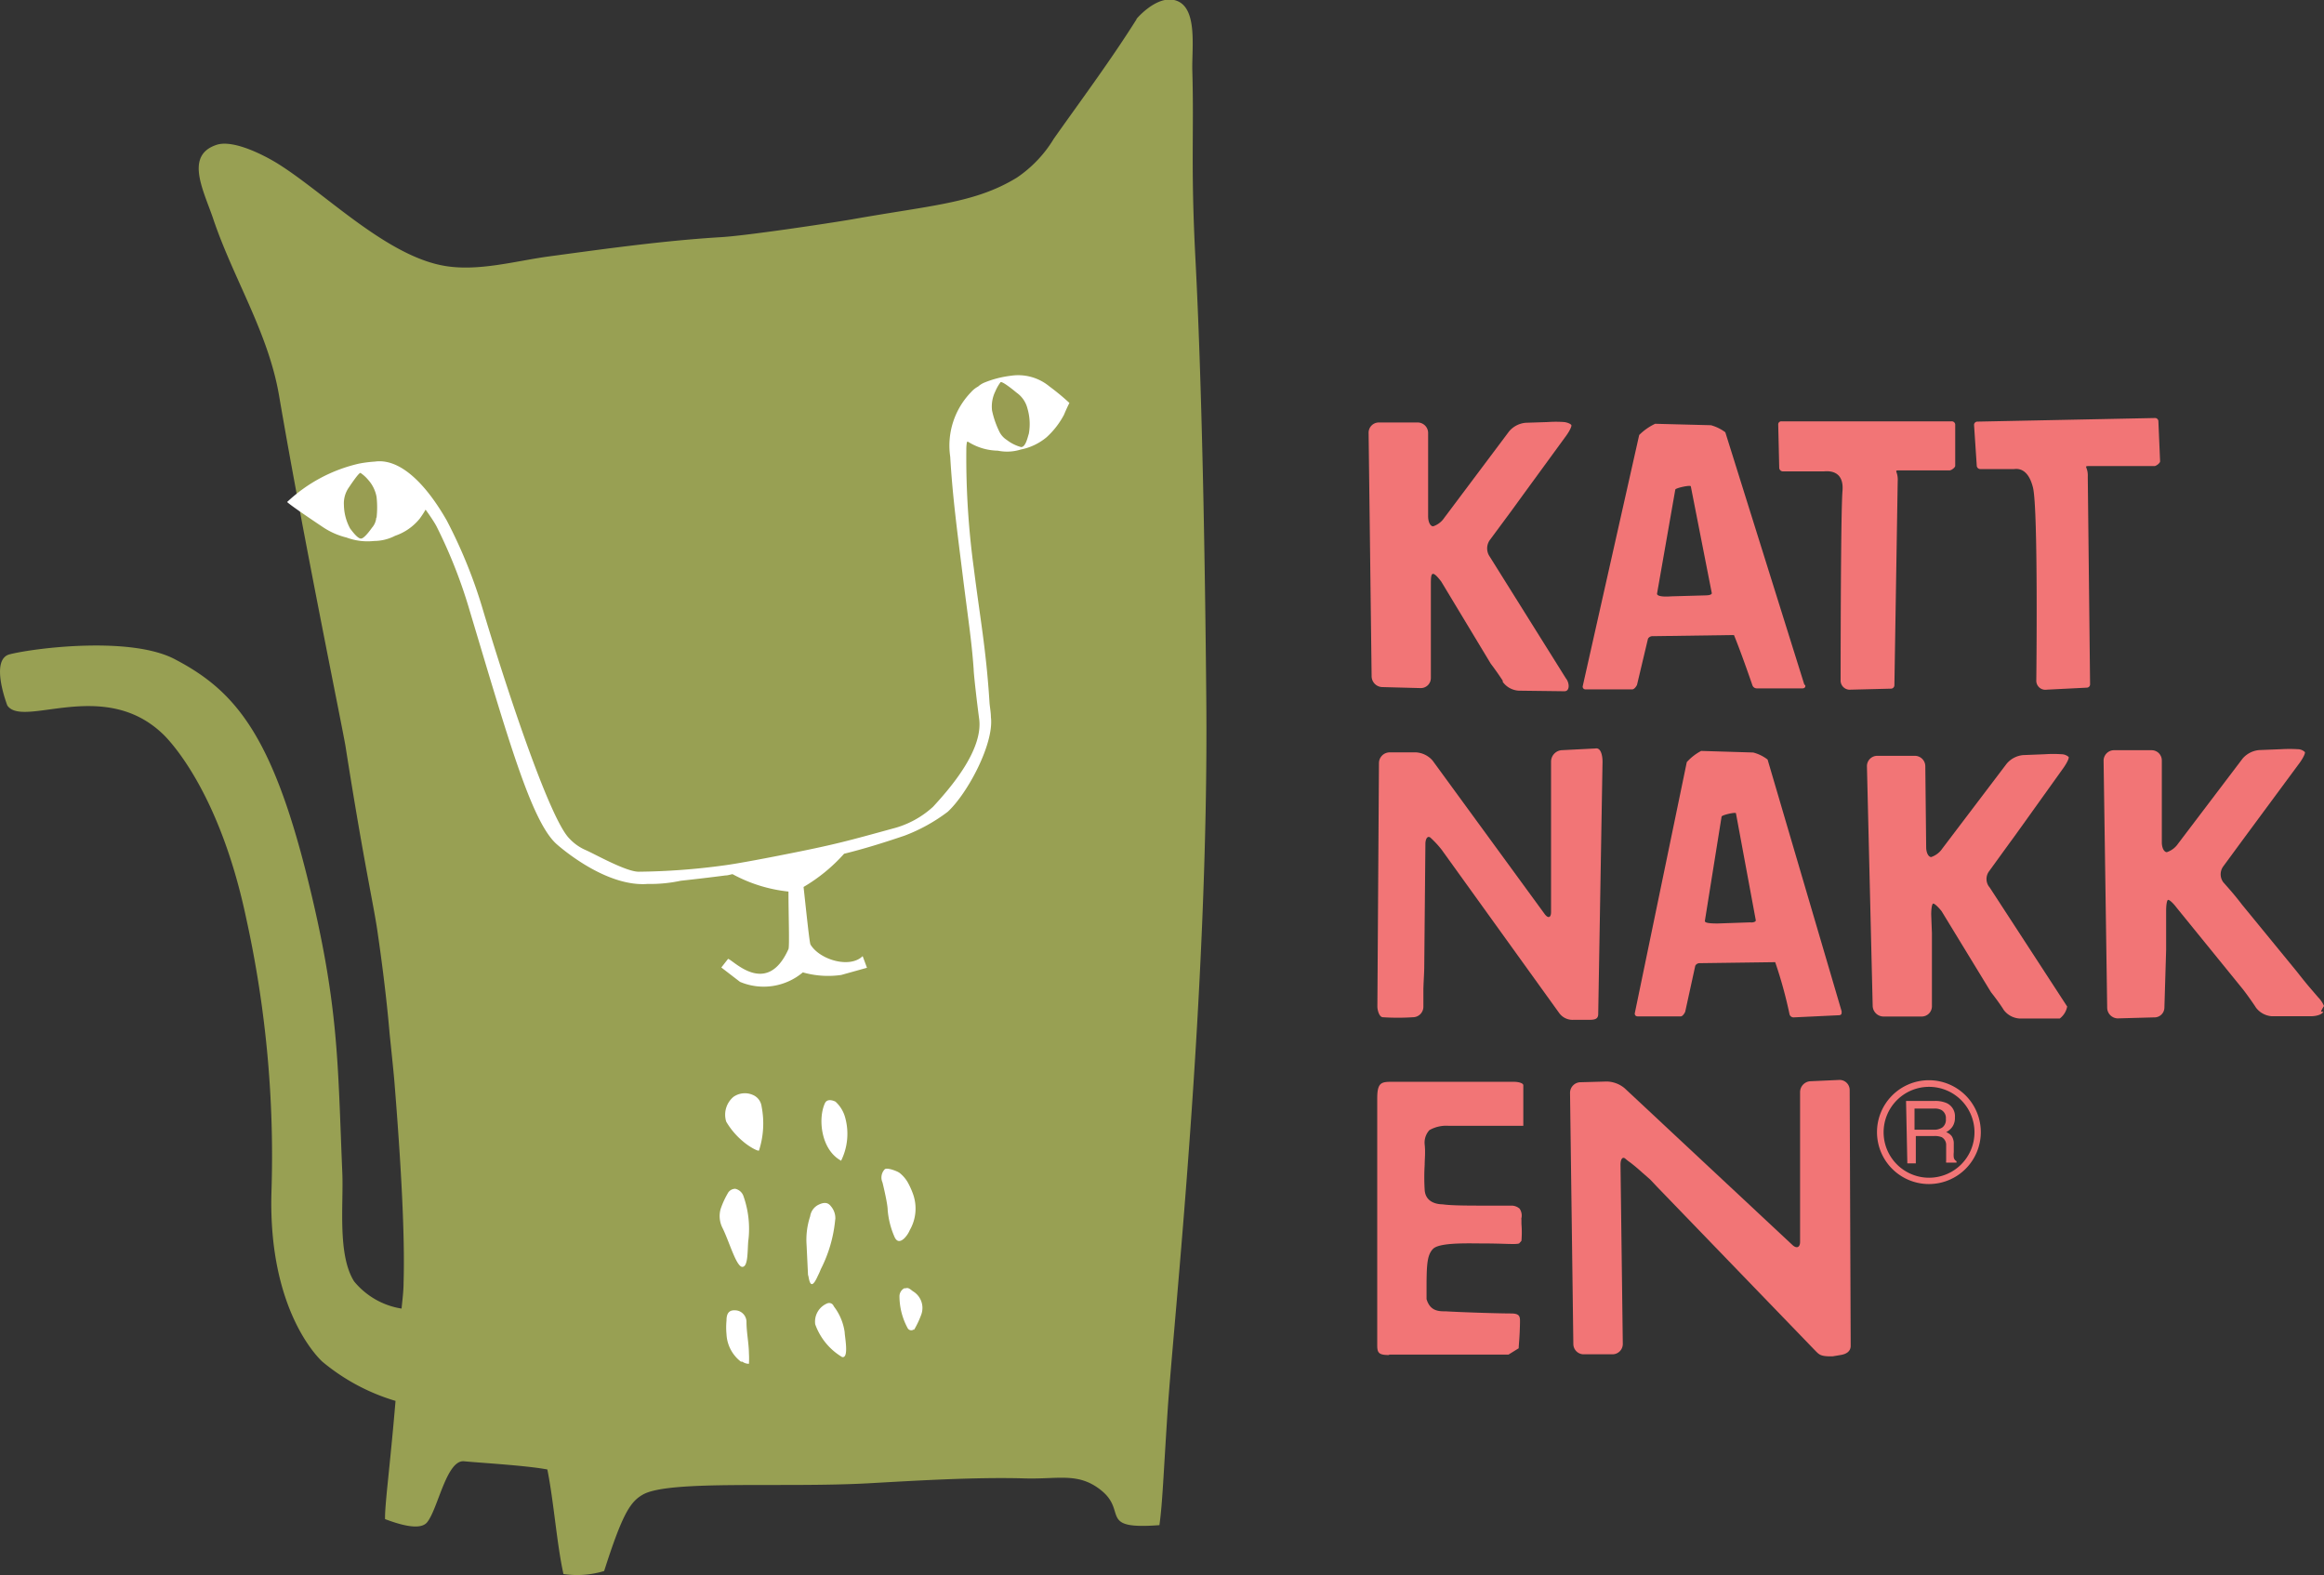 <svg xmlns="http://www.w3.org/2000/svg" xmlns:xlink="http://www.w3.org/1999/xlink" viewBox="0 0 161.64 109.54"><rect x="0" y="0" width="161.64" height="109.54" fill="#333333" stroke="none"/><defs><style>.cls-1{fill:none;}.cls-2{clip-path:url(#clip-path);}.cls-3{fill:#f27576;}.cls-4{fill:#98a053;}.cls-5{fill:#fff;}.cls-6{fill:#989d52;}</style><clipPath id="clip-path" transform="translate(0 0)"><rect class="cls-1" width="161.64" height="109.54"/></clipPath></defs><g id="Layer_2" data-name="Layer 2"><g id="Layer_1-2" data-name="Layer 1"><g class="cls-2"><path class="cls-3" d="M134.16,75.58a3.16,3.16,0,1,0,3.17,3.16,3.16,3.16,0,0,0-3.17-3.16m0,6.76a3.61,3.61,0,1,1,3.61-3.6,3.61,3.61,0,0,1-3.61,3.6" transform="translate(0 0)"/><path class="cls-3" d="M134.47,78.56a1,1,0,0,0,.63-.16.67.67,0,0,0,.24-.59.64.64,0,0,0-.33-.63,1,1,0,0,0-.46-.09h-1.39v1.47Zm-1.9-2h2a2,2,0,0,1,.8.14,1,1,0,0,1,.6,1,1.09,1.09,0,0,1-.16.63,1.17,1.17,0,0,1-.45.4.87.87,0,0,1,.38.27.92.92,0,0,1,.15.54l0,.58a1.59,1.59,0,0,0,0,.37.36.36,0,0,0,.19.26v.1h-.72a.53.53,0,0,1,0-.15c0-.06,0-.17,0-.34l0-.72a.61.61,0,0,0-.31-.56,1.29,1.29,0,0,0-.51-.08h-1.29V80.9h-.59Z" transform="translate(0 0)"/><path class="cls-3" d="M118.74,41.4l-2.49.07c-.81.06-1-.07-1-.18l1.27-7.24c0-.11,1.05-.34,1.08-.23l1.46,7.43c0,.11-.23.15-.37.15m6.8,6.19L120,30.06a3,3,0,0,0-1-.49l-3.88-.1a4,4,0,0,0-1.11.78l-3.93,17.48a.19.19,0,0,0,.21.21l3.24,0c.13,0,.28-.2.33-.32l.76-3.2a.36.36,0,0,1,.34-.18l5.64-.08c.51,1.23,1.29,3.51,1.29,3.51a.32.32,0,0,0,.3.2l3.18,0c.14,0,.22-.09.19-.21" transform="translate(0 0)"/><path class="cls-3" d="M137.3,29.55a.23.23,0,0,1,.22-.23l12.35-.25a.23.23,0,0,1,.25.2l.12,2.81c0,.12-.25.31-.37.33l-4.47,0c-.58,0-.15,0-.19.76l.16,14.41a.23.23,0,0,1-.22.24l-2.79.14a.63.63,0,0,1-.73-.66s.14-11.89-.23-13.39-1.21-1.29-1.34-1.29l-2.32,0a.25.25,0,0,1-.25-.21Z" transform="translate(0 0)"/><path class="cls-3" d="M123.68,29.52a.21.21,0,0,1,.22-.22h11.84a.24.24,0,0,1,.25.21l0,2.88c0,.12-.25.31-.38.32l-3.41,0c-.58,0-.16,0-.21.77l-.23,14.18a.24.24,0,0,1-.23.23l-2.8.07a.64.64,0,0,1-.71-.69s0-11.56.13-13.13-1.17-1.36-1.3-1.36l-2.86,0a.26.26,0,0,1-.24-.23Z" transform="translate(0 0)"/><path class="cls-3" d="M108.81,48.07c.4,0,.35-.6.1-.9l-5.3-8.47a1,1,0,0,1,0-1.13l1.48-2,.85-1.17,3-4.11c.23-.32.39-.65.35-.73s-.26-.18-.5-.21a8.24,8.24,0,0,0-1.15,0l-1.52.05a1.7,1.7,0,0,0-1.16.6l-4.5,6a1.5,1.5,0,0,1-.78.6c-.2,0-.35-.3-.35-.7V30.1a.73.73,0,0,0-.73-.72H95.9a.71.71,0,0,0-.71.72l.21,16.94a.76.76,0,0,0,.73.74l2.66.07a.7.7,0,0,0,.73-.7V43.43c0-.4,0-1,0-1.44l0-1.31c0-.4,0-.74.13-.77s.35.22.59.53l3.45,5.72c.24.31.62.85.83,1.18l0,.08a1.48,1.48,0,0,0,1.11.61Z" transform="translate(0 0)"/><path class="cls-4" d="M79.05,1.34c-1.78,2.83-3.82,5.57-5.75,8.3a8.69,8.69,0,0,1-2.57,2.71c-2.91,1.78-5.87,1.91-11.45,2.9-1.76.3-7.31,1.13-9.09,1.24-4,.24-8,.8-12,1.34-2.3.31-4.86,1.05-7.2.67-4-.64-8.21-4.9-11.48-7-1-.65-3.25-1.82-4.44-1.43-2.17.71-1,3-.29,5,1.41,4.26,3.87,8,4.63,12.44,1.71,10,4.41,23.09,4.62,24.38,1.35,8.58,2,11.18,2.26,13.14,0,0,.53,3.52.81,6.87,0,0,.28,2.66.33,3.3.47,5.81.74,10.74.64,14,0,.57-.08,1.18-.14,1.8a5.34,5.34,0,0,1-3.3-1.89c-1.17-1.85-.73-5.37-.82-7.52-.33-7.83-.23-11.75-2.47-20.71-2.45-9.77-5-12.84-9.11-15C9.2,44.22,2.47,45.05.68,45.5c-1.42.35-.17,3.56-.17,3.56C1.6,50.66,7.16,47.12,11.28,51c0,0,3.85,3.41,5.84,12.84a76.77,76.77,0,0,1,1.76,19.07c-.24,8.5,3.55,11.79,3.55,11.79a14.28,14.28,0,0,0,5.08,2.72c-.39,4.63-.75,7.2-.73,8.22,1.11.42,2.45.79,2.92.23.76-.91,1.35-4.39,2.59-4.25,1,.1,4.33.29,5.78.57.45,2.25.66,5.21,1.12,7.27a6.47,6.47,0,0,0,2.83-.21c1.28-4,1.82-4.84,2.74-5.34,1.88-1,9.8-.44,15.63-.76,3.4-.19,7.49-.44,10.89-.34,2.36.07,3.75-.46,5.36.87,1.76,1.47-.25,2.7,4,2.38.21-1.48.27-3.34.57-7.94.39-6,2.88-29,2.69-49.5-.09-10.16-.31-22.19-.76-30.71-.33-6.39-.09-8.6-.21-12.94-.06-1.65.48-4.83-1.48-5-1.21-.08-2.4,1.34-2.4,1.34" transform="translate(0 0)"/><path class="cls-5" d="M73,26.88a3.41,3.41,0,0,0-2.69-.75,7.14,7.14,0,0,0-1.83.47,1.53,1.53,0,0,0-.45.28,1.75,1.75,0,0,0-.49.39,5.34,5.34,0,0,0-1.45,4.49c.16,2.75.49,5.2.82,7.86.43,3.49.66,4.83.81,6.91,0,.35.26,2.56.38,3.44.31,2.2-2.06,4.89-3.2,6.13a6.53,6.53,0,0,1-2.81,1.52c-3.24.89-4.09,1.13-7.66,1.83-.69.14-3.12.61-4.07.73a46.92,46.92,0,0,1-5.94.44c-.87,0-3-1.2-3.65-1.49a3.36,3.36,0,0,1-1.16-.81c-1.32-1.29-4.16-9.72-6-15.84a34.44,34.44,0,0,0-2.54-6.29c-1.44-2.52-3.23-4.34-5-4.09a8.67,8.67,0,0,0-1.1.14,10.82,10.82,0,0,0-5,2.67c.28.28,2.54,1.78,2.54,1.78a5.12,5.12,0,0,0,1.59.69,4.18,4.18,0,0,0,1.92.24,3.21,3.21,0,0,0,1.46-.36,3.76,3.76,0,0,0,1.71-1.19,6.24,6.24,0,0,0,.41-.63c.4.55.68,1,.77,1.18a34.86,34.86,0,0,1,2.32,5.92c2.63,8.75,4.25,14.54,6,16.14.77.68,3.68,3,6.36,2.79a10,10,0,0,0,2.29-.22c1-.11,2.13-.24,3.11-.37.17,0,.33-.06.5-.09A10.39,10.39,0,0,0,54.84,62h0c0,1.49.08,3.83,0,4-1.51,3.37-3.85.75-4.2.68l-.47.6,1.3,1a4.23,4.23,0,0,0,4.37-.66,6.42,6.42,0,0,0,2.67.18l1.79-.5L60,66.49c-.89.88-3,.25-3.63-.81-.07-.12-.32-2.55-.48-4a11.74,11.74,0,0,0,2.82-2.31c1.31-.32,2.65-.73,4.21-1.26a11.94,11.94,0,0,0,3-1.66c1.4-1.3,3.23-4.76,3-6.58,0-.35-.08-.72-.1-1.06-.23-3.63-.65-5.8-1.09-9.3a57,57,0,0,1-.52-8.19c0-.16,0-.37.05-.6l.07,0a4,4,0,0,0,2.07.62A3.19,3.19,0,0,0,71,31.26a4,4,0,0,0,1.8-.86A5.72,5.72,0,0,0,74,28.85s.19-.46.38-.83A16.41,16.41,0,0,0,73,26.88" transform="translate(0 0)"/><path class="cls-5" d="M51.53,94.69a2.56,2.56,0,0,1-1-1.91,4.93,4.93,0,0,1,0-.94c0-.4.1-.74.58-.72a.81.81,0,0,1,.81.81c0,.73.16,1.45.17,2.18a5.93,5.93,0,0,1,0,.73.79.79,0,0,1-.46-.15" transform="translate(0 0)"/><path class="cls-5" d="M52.78,80c0,.09-.6-.19-1.12-.64A5.22,5.22,0,0,1,50.51,78a1.62,1.62,0,0,1,.5-1.72,1.38,1.38,0,0,1,1.37-.13,1,1,0,0,1,.59.79,6.14,6.14,0,0,1-.19,3.1" transform="translate(0 0)"/><path class="cls-5" d="M52.05,86.22c-.07.73,0,1.88-.42,1.88s-.93-1.82-1.38-2.71a1.82,1.82,0,0,1-.13-1.31A5.94,5.94,0,0,1,50.61,83a.59.59,0,0,1,.53-.33.78.78,0,0,1,.57.51,6.84,6.84,0,0,1,.34,3.09" transform="translate(0 0)"/><path class="cls-5" d="M58.57,94.37a4.35,4.35,0,0,1-1.87-2.28,1.37,1.37,0,0,1,.86-1.46.34.34,0,0,1,.43.21,3.79,3.79,0,0,1,.76,1.81c0,.29.32,1.84-.18,1.72" transform="translate(0 0)"/><path class="cls-5" d="M58.49,80.71c-1.4-.77-1.61-2.94-1.11-4,.19-.39.73-.1.73-.1a2.3,2.3,0,0,1,.68,1.13,4.22,4.22,0,0,1-.3,3" transform="translate(0 0)"/><path class="cls-5" d="M58.09,84.82a9.49,9.49,0,0,1-1,3.44,5.27,5.27,0,0,1-.22.49c-.57,1.28-.61-.08-.67-.08l-.1-2.09a5.19,5.19,0,0,1,.25-2,1.06,1.06,0,0,1,.62-.82c.33-.15.6-.16.81.11a1.28,1.28,0,0,1,.32.9" transform="translate(0 0)"/><path class="cls-5" d="M62.55,81.55a2.36,2.36,0,0,1,.58.66,5.37,5.37,0,0,1,.35.76,3,3,0,0,1-.2,2.57,1.8,1.8,0,0,1-.39.58c-.29.27-.53.25-.69-.14a5.85,5.85,0,0,1-.46-1.84c0-.28-.14-1-.36-1.91a.83.83,0,0,1,.16-.92c.17-.14.9.15,1,.24" transform="translate(0 0)"/><path class="cls-5" d="M63.57,92.44a.29.29,0,0,1-.43-.06,4.69,4.69,0,0,1-.58-2.26.64.64,0,0,1,.33-.53.31.31,0,0,1,.1,0c.21-.08.36.11.53.22a1.35,1.35,0,0,1,.56,1.6,6.55,6.55,0,0,1-.51,1.08" transform="translate(0 0)"/><path class="cls-6" d="M26.17,36a1.19,1.19,0,0,1-.3.7c-.14.2-.51.7-.73.75s-.59-.43-.79-.7a3.54,3.54,0,0,1-.43-1.64,1.92,1.92,0,0,1,.35-1.22c.09-.13.71-1.07.81-1a2.6,2.6,0,0,1,.52.47,2.44,2.44,0,0,1,.59,1.19,6.49,6.49,0,0,1,0,1.46" transform="translate(0 0)"/><path class="cls-6" d="M69.5,30a1.41,1.41,0,0,0,.52.59,2.81,2.81,0,0,0,1,.5c.31,0,.44-.62.54-.94a3.84,3.84,0,0,0-.1-1.75,1.9,1.9,0,0,0-.75-1.09c-.12-.1-1-.83-1.12-.73a3,3,0,0,0-.36.63A2.39,2.39,0,0,0,69,28.55,6.25,6.25,0,0,0,69.5,30" transform="translate(0 0)"/><path class="cls-3" d="M121.78,64.14l-2.32.08c-.76,0-.9-.08-.88-.19l1.16-7.24c0-.11,1-.34,1-.23L122.12,64c0,.12-.21.15-.34.15m6.32,6.21-5.16-17.54a2.76,2.76,0,0,0-1-.49l-3.62-.11a3.6,3.6,0,0,0-1,.78l-3.62,17.48c0,.11.07.2.2.2l3,0c.13,0,.26-.21.31-.32l.7-3.2a.34.34,0,0,1,.32-.18l5.24-.07a30.82,30.82,0,0,1,1,3.64.29.29,0,0,0,.28.2l3.16-.15c.13,0,.21-.1.17-.21" transform="translate(0 0)"/><path class="cls-3" d="M108.44,70.44a1.15,1.15,0,0,0,1,.48h1c.39,0,.72,0,.72-.4l.3-17.55c0-.39-.1-1-.5-.92l-2.36.12a.8.8,0,0,0-.72.78l0,10.47c0,.4-.2.47-.44.15L99.64,52.89a1.66,1.66,0,0,0-1.16-.57H96.65a.75.75,0,0,0-.74.73L95.8,70c0,.22.12.73.38.74a16.22,16.22,0,0,0,2.09,0A.73.73,0,0,0,99,70l0-1.13c0-.4.06-1.23.06-1.62l.08-8.55c0-.39.16-.6.35-.45a6.73,6.73,0,0,1,.78.84Z" transform="translate(0 0)"/><path class="cls-3" d="M126.25,93.92c.28.28.37.42,1.22.4l.54-.09c.39-.06.71-.24.71-.64l-.07-17.8a.7.7,0,0,0-.72-.69l-2,.09a.76.76,0,0,0-.73.75l0,10.42c0,.39-.24.49-.53.22L113,75.68a2,2,0,0,0-1.25-.47l-1.83.05a.74.74,0,0,0-.72.74l.23,17.47a.72.72,0,0,0,.73.71l2,0a.72.72,0,0,0,.71-.73L112.71,81c0-.4.15-.59.34-.42a4.2,4.2,0,0,0,.35.27s.25.19.55.45l.27.24.55.48s.23.24.5.53Z" transform="translate(0 0)"/><path class="cls-3" d="M161.43,70.35a2,2,0,0,1,.21-.39,1.89,1.89,0,0,0-.41-.61l-.55-.64c-.26-.3-.66-.8-.9-1.11l-3.85-4.7c-.24-.32-.65-.82-.91-1.11l-.38-.43a.93.93,0,0,1,0-1.12l1.47-2,.85-1.15,3-4.06c.23-.32.39-.65.35-.73a.72.72,0,0,0-.49-.2,10.07,10.07,0,0,0-1.16,0l-1.52.06a1.72,1.72,0,0,0-1.16.59l-4.49,5.92a1.52,1.52,0,0,1-.78.59c-.19,0-.35-.29-.35-.69V52.88a.71.71,0,0,0-.72-.71h-2.62a.73.73,0,0,0-.71.72l.25,17.2a.75.75,0,0,0,.73.73l2.53-.07a.69.69,0,0,0,.72-.69l.12-4c0-.39,0-1,0-1.43l0-1.29c0-.39.05-.73.13-.76s.35.21.59.53l4.64,5.71c.24.31.61.83.83,1.16l.05.08a1.51,1.51,0,0,0,1.11.61h2.72c.4,0,.79-.13.86-.31" transform="translate(0 0)"/><path class="cls-3" d="M96.64,94.2h.91c2,0,5.47,0,7.11,0h.26s.68-.42.71-.44c0-.27.07-.67.09-1.81v-.1c0-.34-.08-.5-.59-.51-.93,0-3.65-.09-4.59-.15h-.09c-.47,0-1-.07-1.23-.85l0-.36c0-1.89,0-2.67.45-3.13s2.46-.38,3.4-.38c1.61,0,2.33.09,2.59,0l.16-.18a7.17,7.17,0,0,0,0-1.18v-.31a.14.14,0,0,1,0-.09.84.84,0,0,0-.13-.66.86.86,0,0,0-.58-.21l-2.09,0c-.73,0-2.12,0-2.68-.09-.35,0-1.19-.11-1.25-1a14.31,14.31,0,0,1,0-1.75c0-.4.06-.85,0-1.41a1.28,1.28,0,0,1,.33-1,2.36,2.36,0,0,1,1.33-.3H101c.18,0,1.61,0,2.07,0l2.25,0h.63c0-.91,0-1.51,0-2.82,0-.14-.3-.24-.67-.24H96.79c-.72,0-1,.06-1,1.15,0,2.19,0,16.06,0,17.19,0,.51.12.66.8.66" transform="translate(0 0)"/><path class="cls-3" d="M143.78,70c-.32-.47,0,0,0,0l-5.39-8.28a.9.9,0,0,1-.06-1.11l1.45-2c.24-.32.61-.84.84-1.16l2.92-4.08c.22-.32.38-.64.34-.73a.76.76,0,0,0-.5-.19,8.47,8.47,0,0,0-1.15,0l-1.52.06a1.7,1.7,0,0,0-1.15.61L135.1,59a1.53,1.53,0,0,1-.78.6c-.19,0-.35-.3-.35-.69l-.06-5.65a.73.73,0,0,0-.74-.7l-2.61,0a.72.72,0,0,0-.71.72l.4,16.68a.76.76,0,0,0,.74.73l2.66,0a.71.71,0,0,0,.72-.7l0-3.68c0-.39,0-1,0-1.42l-.05-1.29c0-.39.05-.73.13-.76s.34.21.59.52L138.48,69c.25.31.63.83.84,1.16l.05.08a1.49,1.49,0,0,0,1.12.59h2.77a1.36,1.36,0,0,0,.52-.85" transform="translate(0 0)"/></g></g></g></svg>
